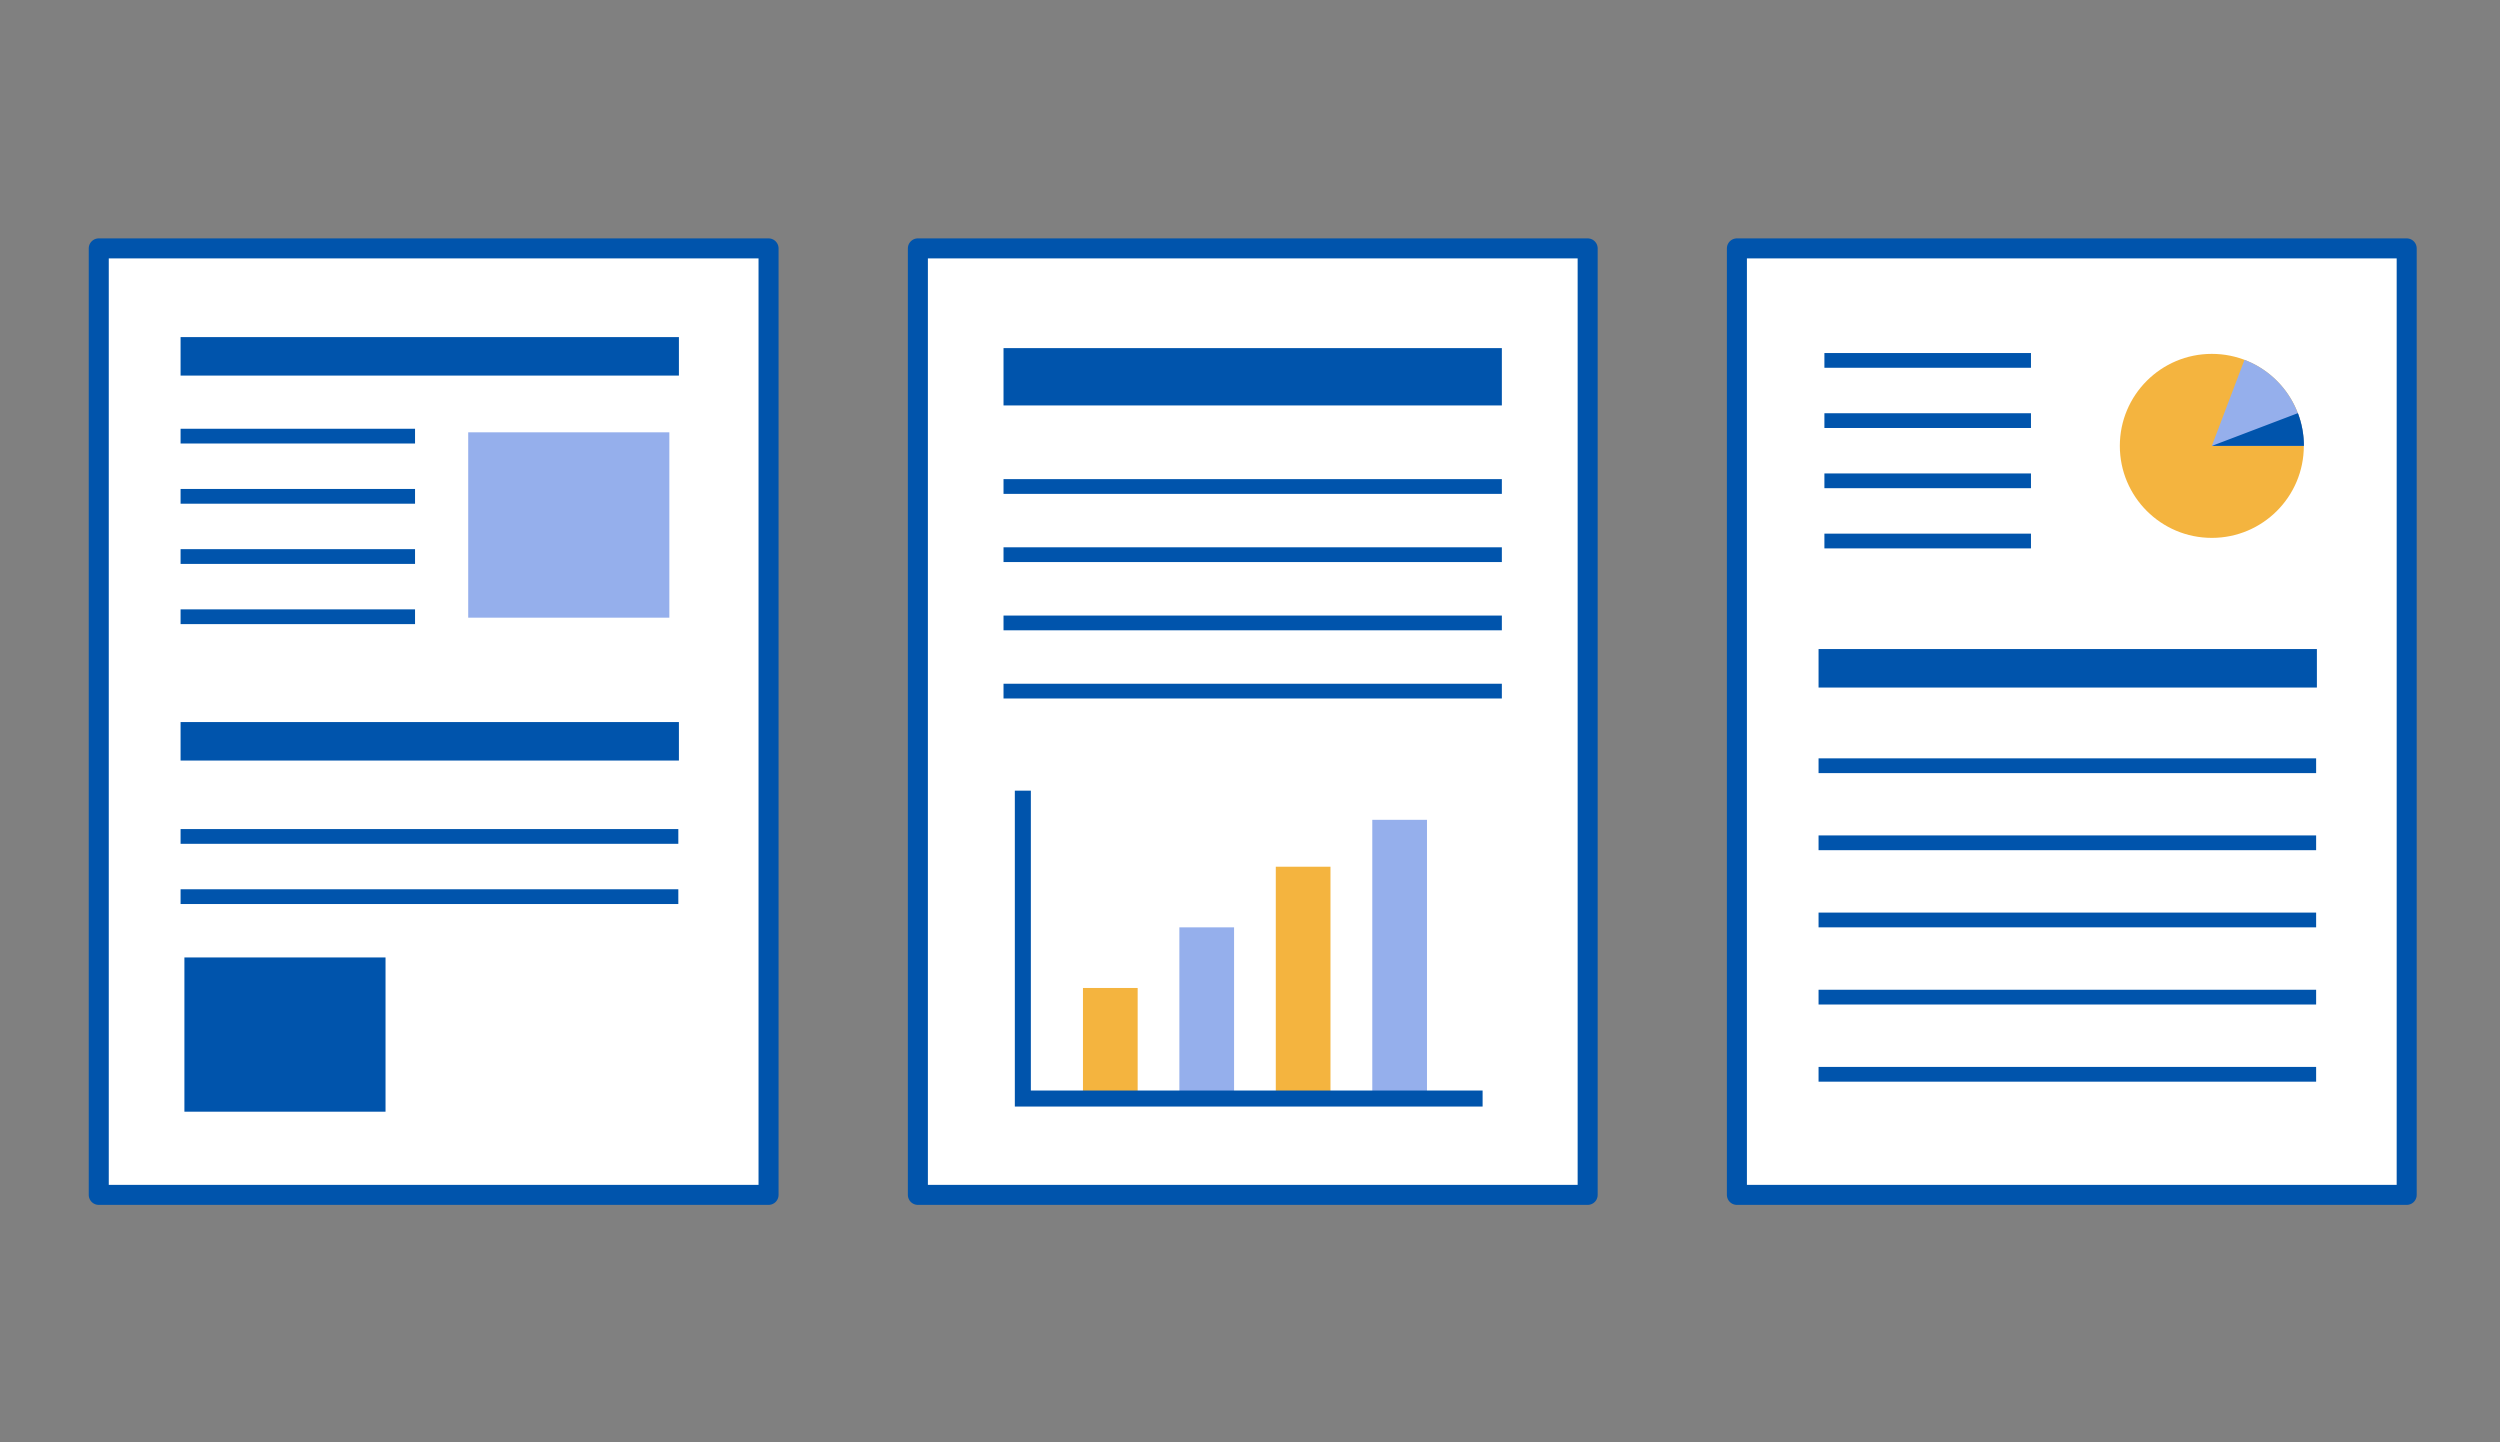 <svg fill="none" height="180" width="312" xmlns="http://www.w3.org/2000/svg"><rect width="100%" height="100%" fill="#808080" stroke="none"/><path d="m300.355 31h-83.59v118.12h83.59z" style="fill:#fff;stroke:#0054ac;stroke-width:2.5;stroke-miterlimit:10;stroke-linecap:round;stroke-linejoin:round"/><path d="m289.148 81.001h-62.192v4.805h62.192v-4.806zm-.095 13.641h-62.097v1.842h62.097zm0 9.619h-62.097v1.842h62.097zm0 9.63h-62.097v1.842h62.097zm0 9.63h-62.097v1.842h62.097zm0 9.63h-62.097v1.842h62.097zm-35.588-89.092h-25.779v1.84h25.779zm0 7.513h-25.779v1.841h25.779zm0 7.514h-25.779v1.84h25.779zm0 7.513h-25.779v1.841h25.779v-1.84z" fill="#0054ac"/><path d="m276.037 67.128c6.341 0 11.481-5.14 11.481-11.482 0-6.341-5.14-11.482-11.481-11.482-6.342 0-11.482 5.14-11.482 11.482 0 6.341 5.14 11.482 11.482 11.482z" fill="#f4b43f"/><path d="m280.111 44.905a11.485 11.485 0 0 1 7.407 10.741h-11.481z" fill="#95afec"/><path d="m287.529 55.646h-11.482l10.731-4.085a11.62 11.62 0 0 1 .751 4.085z" fill="#0054ac"/><path d="m95.915 31h-83.59v118.12h83.59z" style="fill:#fff;stroke:#0054ac;stroke-width:2.5;stroke-miterlimit:10;stroke-linecap:round;stroke-linejoin:round"/><path d="m84.73 42.07h-62.194v4.803h62.192v-4.803zm0 48.043h-62.194v4.804h62.192v-4.804zm-32.933-36.604h-29.26v1.841h29.26zm0 7.513h-29.26v1.841h29.26v-1.84zm0 7.513h-29.26v1.842h29.26v-1.841zm32.858 34.933h-62.118v1.841h62.118zm0 7.513h-62.118v1.842h62.118zm-32.858-34.932h-29.26v1.841h29.26v-1.84z" fill="#0054ac"/><path d="m83.534 53.953h-25.102v23.133h25.102z" fill="#95afec"/><path d="m48.114 119.49h-25.1v19.249h25.1z" fill="#0054ac"/><path d="m198.14 31h-83.589v118.12h83.589z" style="fill:#fff;stroke:#0054ac;stroke-width:2.5;stroke-miterlimit:10;stroke-linecap:round;stroke-linejoin:round"/><path d="m187.431 43.445h-62.192v7.154h62.192zm0 24.858h-62.192v1.841h62.192zm0 8.519h-62.192v1.84h62.192zm0-17.028h-62.192v1.842h62.192zm0 25.536h-62.192v1.841h62.192z" fill="#0054ac"/><path d="m141.98 123.299h-6.826v13.704h6.826z" fill="#f4b43f"/><path d="m154.012 115.733h-6.826v21.27h6.826z" fill="#95afec"/><path d="m166.044 108.166h-6.825v28.837h6.825z" fill="#f4b43f"/><path d="m178.087 102.314h-6.826v34.689h6.826z" fill="#95afec"/><path d="m127.651 98.674v38.424h57.378" stroke="#0054ac" stroke-miterlimit="10" stroke-width="2"/></svg>